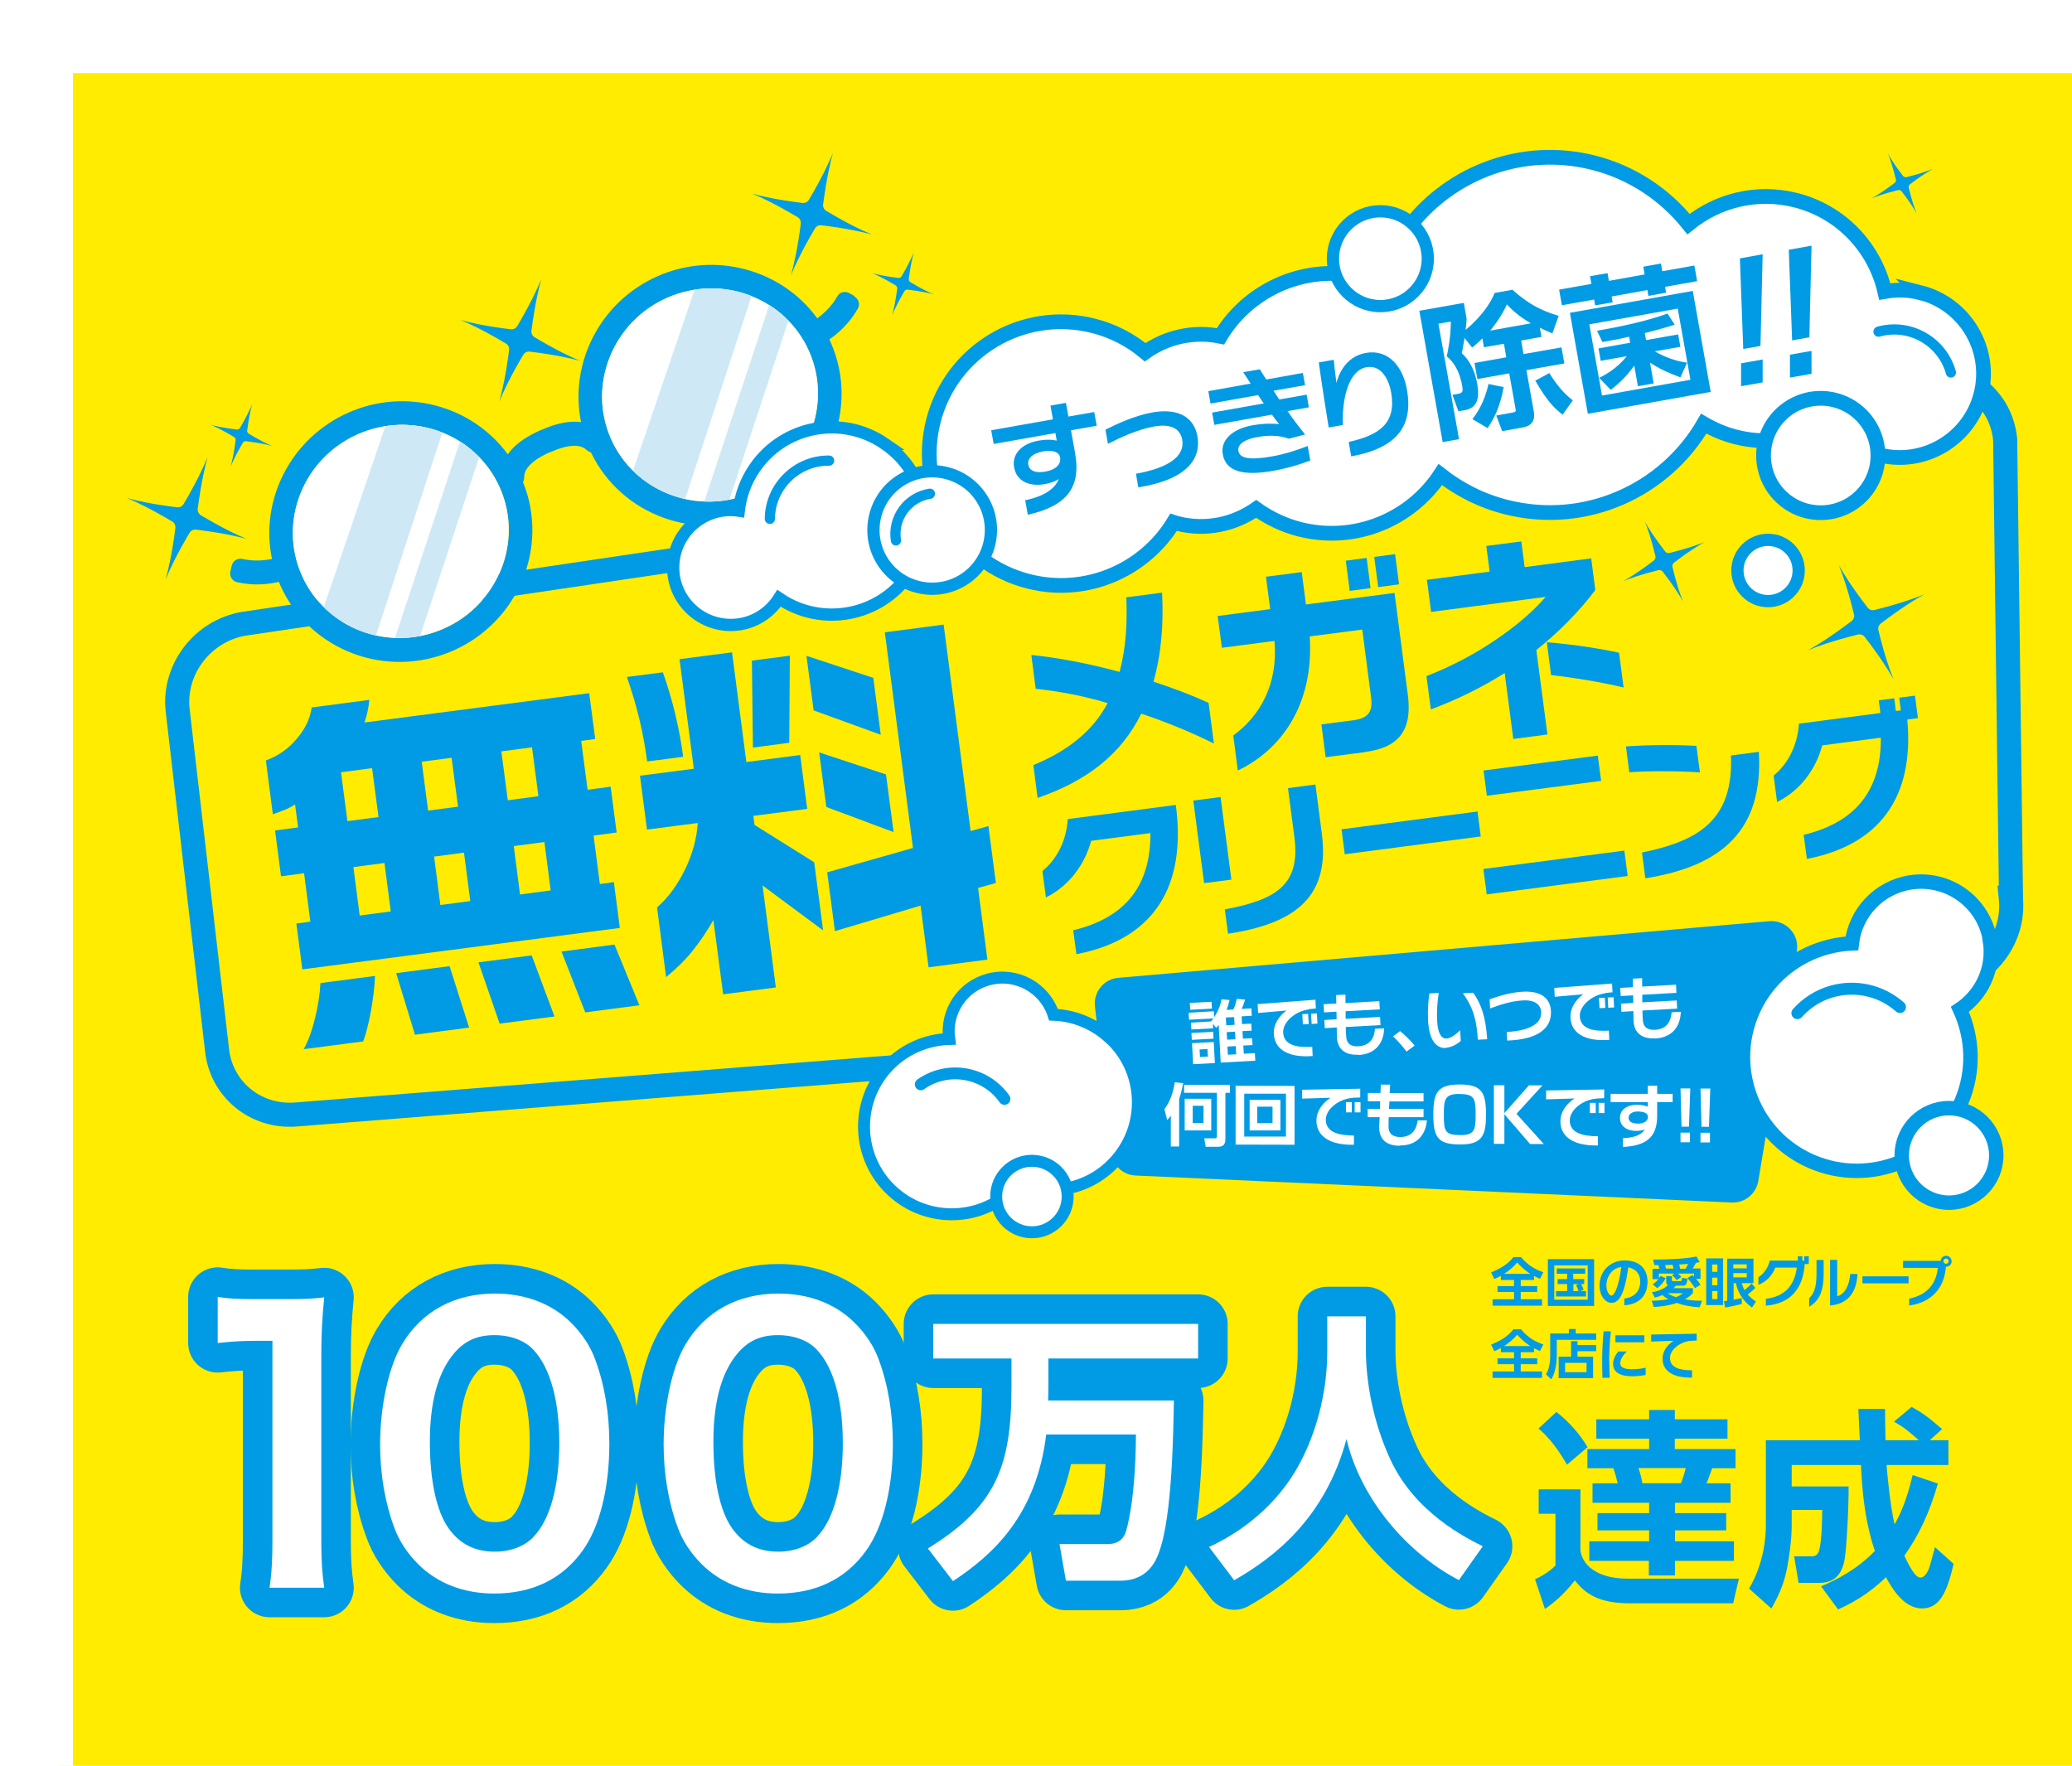 <?xml version="1.0" encoding="UTF-8"?>
<svg id="_レイヤー_2" data-name="レイヤー 2" xmlns="http://www.w3.org/2000/svg" xmlns:xlink="http://www.w3.org/1999/xlink" viewBox="0 0 142 121.03">
  <defs>
    <style>
      .cls-1, .cls-2, .cls-3, .cls-4, .cls-5, .cls-6, .cls-7, .cls-8, .cls-9, .cls-10 {
        fill: none;
      }

      .cls-2 {
        stroke-width: .7px;
      }

      .cls-2, .cls-3, .cls-4, .cls-5, .cls-11, .cls-12, .cls-6, .cls-7, .cls-13, .cls-14, .cls-8, .cls-9, .cls-10 {
        stroke: #009be4;
      }

      .cls-2, .cls-6, .cls-8, .cls-9 {
        stroke-linejoin: round;
      }

      .cls-2, .cls-6, .cls-9 {
        stroke-linecap: round;
      }

      .cls-15 {
        clip-path: url(#clippath);
      }

      .cls-3 {
        stroke-width: 1.65px;
      }

      .cls-3, .cls-4, .cls-5, .cls-11, .cls-16, .cls-12, .cls-7, .cls-13, .cls-14, .cls-10 {
        stroke-miterlimit: 10;
      }

      .cls-4, .cls-13 {
        stroke-width: .84px;
      }

      .cls-5, .cls-14, .cls-9 {
        stroke-width: .82px;
      }

      .cls-17, .cls-11, .cls-12, .cls-13, .cls-14 {
        fill: #fff;
      }

      .cls-18, .cls-16 {
        fill: #ffec00;
      }

      .cls-19 {
        fill: #009be4;
      }

      .cls-20 {
        fill: #cee8f6;
      }

      .cls-11, .cls-7 {
        stroke-width: 1.01px;
      }

      .cls-16 {
        stroke: #fff;
        stroke-width: 2px;
      }

      .cls-12, .cls-10 {
        stroke-width: .99px;
      }

      .cls-21 {
        clip-path: url(#clippath-1);
      }

      .cls-22 {
        filter: url(#drop-shadow-1);
      }

      .cls-6 {
        stroke-width: .81px;
      }

      .cls-8 {
        stroke-width: 4.05px;
      }
    </style>
    <filter id="drop-shadow-1" filterUnits="userSpaceOnUse">
      <feOffset dx="3" dy="3"/>
      <feGaussianBlur result="blur" stdDeviation="3"/>
      <feFlood flood-color="#000" flood-opacity=".3"/>
      <feComposite in2="blur" operator="in"/>
      <feComposite in="SourceGraphic"/>
    </filter>
    <clipPath id="clippath">
      <ellipse class="cls-1" cx="24.47" cy="33.42" rx="7.42" ry="7.28" transform="translate(-11.41 12.72) rotate(-23.8)"/>
    </clipPath>
    <clipPath id="clippath-1">
      <ellipse class="cls-1" cx="45.66" cy="24.07" rx="7.42" ry="7.28" transform="translate(-5.83 20.47) rotate(-23.8)"/>
    </clipPath>
  </defs>
  <g id="_レイアウト1" data-name="レイアウト1">
    <g class="cls-22">
      <rect class="cls-16" x="11.48" y="-9.48" width="119.03" height="140" transform="translate(10.48 131.52) rotate(-90)"/>
      <g>
        <g>
          <path class="cls-19" d="m99.85,84.45c-.2.11-.32.16-.44.21l-.22-.45c.92-.37,1.29-.75,1.53-1.05h.52c.48.58,1,.86,1.53,1.04l-.23.45c-.11-.05-.23-.1-.41-.19v.27h-.91v.42h1.13v.4h-1.13v.5h1.46v.44h-3.39v-.44h1.47v-.5h-1.13v-.4h1.13v-.42h-.9v-.29Zm2.03-.14c-.47-.3-.77-.63-.9-.78-.25.29-.51.53-.9.78h1.8Z"/>
          <path class="cls-19" d="m106.25,83.3v3.21h-3.17v-3.21h3.17Zm-.44.43h-2.29v2.35h2.29v-2.35Zm-.49,1.76h.37v.37h-2.05v-.37h.76v-.48h-.65v-.34h.65v-.37h-.71v-.36h1.95v.36h-.82v.37h.75v.34h-.21c.1.16.14.31.17.39l-.22.09Zm-.12-.48h-.37v.48h.35c-.05-.16-.11-.3-.17-.41l.19-.07Z"/>
          <path class="cls-19" d="m108.32,86.46v-.46c.55-.06,1.09-.38,1.09-1.17,0-.48-.27-.86-.82-.97-.12.91-.3,1.69-.59,2.11-.18.27-.4.33-.56.33-.37,0-.82-.43-.82-1.19,0-.95.69-1.72,1.73-1.72s1.56.62,1.56,1.45c0,1.13-.78,1.59-1.59,1.62Zm-1.23-1.35c0,.43.22.69.34.69.08,0,.16-.05.29-.32.18-.39.33-1.07.39-1.64-.65.09-1.02.67-1.02,1.27Z"/>
          <path class="cls-19" d="m110.17,86.15c.24,0,.66-.01,1.17-.1-.09-.05-.22-.12-.41-.29-.19.09-.35.13-.52.18l-.2-.37c.56-.1.84-.26,1.1-.48-.11-.06-.12-.18-.12-.24v-.38h.39v.26c0,.07.03.08.08.08h.5c.08,0,.08-.03.12-.23l.37.06c-.05.42-.14.48-.31.48h-.49s-.06.08-.16.17h1.33v.33c-.09.1-.24.27-.55.43.29.06.64.11,1.18.1l-.17.45c-.51-.02-1.1-.12-1.56-.3-.71.24-1.36.27-1.59.28l-.13-.43Zm.55-2.2c-.03-.09-.03-.1-.07-.24-.14,0-.21,0-.27,0l-.09-.38c.18,0,2.07,0,2.97-.21l.23.39c-.09.01-.12.02-.27.05-.11.22-.16.3-.21.38h.53v.71h-.3c.18.21.24.31.3.41l-.38.23c-.09-.17-.37-.53-.52-.69l.34-.21c.07.06.09.08.12.11v-.21h-1.1c.12.1.18.18.23.23l-.32.22c-.11-.15-.16-.2-.32-.34l.16-.11h-1.06v.32c.05-.07.07-.11.11-.16l.35.15c-.12.27-.34.52-.58.69l-.31-.27c.08-.05.24-.15.4-.35h-.41v-.71h.48Zm.97,0c-.03-.12-.03-.16-.06-.26-.28.01-.31.01-.52.02.03.08.05.17.07.24h.51Zm-.39,1.69c.09.06.25.17.56.27.26-.11.37-.19.47-.27h-1.03Zm1.22-1.69c.05-.08.06-.1.17-.32-.12.01-.17.01-.61.04.03.12.05.19.07.29h.38Z"/>
          <path class="cls-19" d="m115.09,83.25v3.2h-1.16v-3.2h1.16Zm-.39.42h-.36v.5h.36v-.5Zm0,.9h-.36v.52h.36v-.52Zm0,.92h-.36v.55h.36v-.55Zm2.6-.22c-.15.16-.37.34-.52.46.11.12.23.25.56.48l-.27.41c-.53-.38-.95-.92-1.1-1.67h-.16v1.13c.33-.06.42-.08.56-.11v.4c-.35.1-.71.17-1.14.25l-.08-.44c.09,0,.14-.01.22-.03v-2.88h1.8v1.68h-.8c.04.12.09.29.19.48.12-.1.35-.31.48-.46l.27.31Zm-.59-1.61h-.92v.27h.92v-.27Zm0,.6h-.92v.29h.92v-.29Z"/>
          <path class="cls-19" d="m120.68,83.66c-.12,1.77-1.08,2.71-2.66,2.83v-.47c1.25-.15,1.96-.87,2.12-2.14h-1.47c-.21.53-.63.99-1.16,1.18v-.52c.36-.23.65-.61.78-1.14h1.92v-.3h.31v.3h.13v-.3h.31v.54h-.27Z"/>
          <path class="cls-19" d="m120.99,86.56v-.58c.25-.26.5-.6.5-1.63v-.99h.49v.96c0,1.38-.43,1.9-.99,2.25Zm1.43-.07v-3.14h.49v2.5c.57-.18.83-.79.89-1.53h.5c-.07,1.3-.67,2.05-1.88,2.16Z"/>
          <path class="cls-19" d="m124.64,84.96v-.48h3.16v.48h-3.16Z"/>
          <path class="cls-19" d="m130.37,83.81h-.01c-.12,1.67-1.2,2.5-2.52,2.67v-.47c1.17-.23,1.86-.98,1.96-2.11h-2.38v-.48h2.58c.01-.2.18-.35.37-.35.21,0,.38.17.38.38s-.17.37-.38.37Zm0-.55c-.1,0-.18.08-.18.18s.08.18.18.18.18-.08.18-.18-.08-.18-.18-.18Z"/>
        </g>
        <g>
          <path class="cls-19" d="m99.85,89.4c-.2.11-.32.16-.44.21l-.22-.45c.92-.37,1.29-.75,1.53-1.05h.52c.48.58,1,.86,1.53,1.04l-.23.45c-.11-.05-.23-.1-.41-.19v.27h-.91v.42h1.13v.4h-1.13v.5h1.46v.44h-3.39v-.44h1.47v-.5h-1.13v-.4h1.13v-.42h-.9v-.29Zm2.03-.14c-.47-.3-.77-.63-.9-.78-.25.29-.51.53-.9.78h1.8Z"/>
          <path class="cls-19" d="m106.39,88.83h-2.7v1.1c0,.4-.08,1.22-.39,1.61l-.35-.35c.23-.34.29-.89.29-1.26v-1.53h1.28v-.31h.47v.31h1.4v.43Zm-1.72,1.17v-1.08h.44v.27h1.28v.42h-1.28v.38h1.07v1.47h-2.36v-1.47h.85Zm1.06.41h-1.47v.64h1.47v-.64Z"/>
          <path class="cls-19" d="m107.29,90.29c0,.36.01.73.03,1.14h-.5c-.01-.38-.02-.76-.02-1.13,0-.71.04-1.38.1-2.05h.5c-.07.68-.12,1.35-.12,2.04Zm1.58,1.04c-.84,0-1.32-.27-1.32-.85,0-.34.19-.66.36-.85h.58c-.24.24-.45.52-.45.81s.3.41.83.41c.33,0,.67-.05.91-.11v.5c-.26.05-.61.09-.91.09Zm-1.16-2.33v-.48h1.98v.48h-1.98Z"/>
          <path class="cls-19" d="m112.89,88.9c-.69.04-1.44.58-1.44,1.17,0,.68.68.85,1.51.85v.5c-1.31.03-2.02-.46-2.02-1.29,0-.53.34-.97.75-1.23l-1.53.05v-.48l3.12-.06v.47l-.4.02Z"/>
        </g>
      </g>
      <g>
        <path class="cls-18" d="m134.82,58.55l-.4-31.44c-.29-2.91-2.95-4.9-5.88-4.4L13.73,39.75c-2.82.47-4.84,3.08-4.56,5.88l2.7,23.3c.27,2.71,2.62,4.66,5.38,4.46l112.5-8.9c3.04-.22,5.37-2.95,5.06-5.94Z"/>
        <path class="cls-3" d="m134.82,58.55l-.4-31.44c-.29-2.91-2.95-4.9-5.88-4.4L13.73,39.75c-2.82.47-4.84,3.08-4.56,5.88l2.7,23.3c.27,2.71,2.62,4.66,5.38,4.46l112.5-8.9c3.04-.22,5.37-2.95,5.06-5.94Z"/>
      </g>
      <g>
        <g>
          <path class="cls-19" d="m70.77,62.41l-.22-1.65c3.55-.85,5.32-3.03,5.29-6.66l-4.06.53c-.44,1.65-1.55,3.12-3.1,3.88l-.24-1.81c.95-.78,1.63-1.99,1.74-3.56l7.4-.97.05.39c.62,5.64-1.93,8.9-6.86,9.84Z"/>
          <path class="cls-19" d="m79.52,57.53l-.74-5.66,1.87-.24.74,5.66-1.87.24Zm1.64,3.47l-.22-1.67c3.47-.65,5.2-1.65,4.77-4.94l-.44-3.37,1.88-.25.44,3.38c.56,4.29-1.78,6.14-6.43,6.85Z"/>
          <path class="cls-19" d="m89.16,55.55l-.22-1.71,9.32-1.22.22,1.71-9.32,1.22Z"/>
          <path class="cls-19" d="m98.9,51.54l-.23-1.73,7.83-1.02.23,1.73-7.83,1.02Zm-.01,6.76l-.23-1.74,9.66-1.26.23,1.74-9.66,1.26Z"/>
          <path class="cls-19" d="m108.66,49.92l-.23-1.76c1.47-.11,3.33-.12,4.83-.04l.24,1.82c-1.41-.1-3.43-.11-4.84-.01Zm1.1,7.28l-.23-1.77c3.93-.8,6.27-2.25,6.1-6.65l1.91-.25c.31,5.36-2.51,7.83-7.78,8.67Z"/>
          <path class="cls-19" d="m127.71,46.31c.51,5.47-2.04,8.63-6.88,9.56l-.22-1.65c3.54-.85,5.32-3.03,5.29-6.66l-4.02.53c-.43,1.65-1.54,3.12-3.09,3.88l-.24-1.81c.95-.78,1.62-1.98,1.74-3.56l5.58-.73-.11-.87,1.06-.14.11.87.34-.04-.11-.87,1.08-.14.2,1.54-.74.1Z"/>
        </g>
        <g>
          <path class="cls-19" d="m75.21,45.92c-1.35,2.74-3.67,4.59-7.1,5.77l-.29-2.25c2.37-.98,4.07-2.33,5.09-4.25-1.71-.51-3.23-.79-4.93-.98l-.3-2.32c1.94.21,3.75.55,6.05,1.16.44-1.66.53-3.31.46-5.11l2.45-.32c.11,2.09-.04,4.16-.59,6.1,1.46.48,2.74.97,3.78,1.46l.36,2.78c-1.51-.75-3.12-1.42-4.98-2.05Z"/>
          <path class="cls-19" d="m90.55,48.55l-2.7.35-.29-2.25,2.17-.28c1.05-.14,1.37-.59,1.23-1.61l-.6-4.61-3.6.47c.3,4.72-2,7.8-4.93,9.19l-.31-2.4c1.8-1.31,3.09-3.48,2.82-6.48l-3.6.47-.29-2.18,3.6-.47-.29-2.22,2.45-.32.29,2.22,6.07-.79.91,6.96c.32,2.42-.58,3.64-2.93,3.94Zm-1.05-11.05l-.27-2.07,1.43-.19.27,2.07-1.43.19Zm1.95-.26l-.27-2.07,1.43-.19.27,2.07-1.43.19Z"/>
          <path class="cls-19" d="m102.29,41.56l.76,5.78-2.34.31-.59-4.52c-1.55.98-3.36,1.87-5.06,2.49l-.3-2.28c1.79-.7,3.47-1.59,4.95-2.63,1.23-.85,2.34-1.78,3.22-2.8l-7.85,1.03-.29-2.2,4.3-.56-.23-1.76,2.4-.31.23,1.76,4.56-.6.28,2.17c-1.12,1.49-2.5,2.88-4.06,4.13Zm1.01,1.71l-.29-2.25c1.73.14,3.56.41,4.95.72l.31,2.38c-1.55-.37-3.37-.67-4.97-.85Z"/>
        </g>
      </g>
      <g>
        <path class="cls-19" d="m22.31,44.97c-.04.5-.15,1.01-.33,1.55l15.4-2.01.41,3.14-.96.13.44,3.35,1.58-.21.41,3.14-1.58.21.43,3.32.96-.13.41,3.14-21.76,2.84-.41-3.14.96-.13-.43-3.32-1.58.21-.41-3.14,1.58-.21-.21-1.58c-.24.16-.47.28-.69.37-.22.09-.49.19-.83.31l-.48-3.69c.86-.31,1.58-.82,2.17-1.55.55-.65.87-1.35.97-2.08l3.95-.52Zm.39,18.92c-.03.73-.12,1.53-.28,2.41-.16.88-.34,1.58-.53,2.08l-4.08.53c.3-.52.56-1.22.78-2.12.22-.9.34-1.7.37-2.41l3.74-.49Zm-.2-14.24l-2.13.28.44,3.35,2.13-.28-.44-3.35Zm-.85,10.1l2.13-.28-.43-3.32-2.13.28.43,3.32Zm6.16,3.47l1.34,4.21-3.71.49-1.29-4.22,3.66-.48Zm.14-14.28l-2.05.27.44,3.35,2.05-.27-.44-3.35Zm-.77,10.09l2.05-.27-.43-3.32-2.05.27.43,3.32Zm6.26,3.46l1.56,4.18-3.76.49-1.45-4.2,3.66-.48Zm.02-14.27l-2.1.28.44,3.35,2.1-.28-.44-3.35Zm-.82,10.09l2.1-.28-.43-3.32-2.1.28.43,3.32Zm6.47,3.43l1.71,4.16-3.71.49-1.63-4.17,3.64-.48Z"/>
        <path class="cls-19" d="m42.43,43.08c.68,1.94,1.14,3.87,1.39,5.79l-2.47.32c-.13-1-.31-1.98-.54-2.93-.23-.95-.51-1.9-.85-2.86l2.47-.32Zm4.74-1.36l.98,7.51,3.69-.48.48,3.69-3.69.48.08.62,4.09,2.56.61,4.67-4.15-3.08.91,6.99-3.61.47-.67-5.09c-.46.8-.94,1.51-1.44,2.13-.5.62-1.1,1.21-1.8,1.78l-.62-4.78c.74-.64,1.38-1.5,1.9-2.56.52-1.06.82-2.14.89-3.22l-3.48.45-.48-3.69,3.69-.48-.98-7.51,3.61-.47Zm3.96.22l-.04,5.97-2.49.33-.07-5.96,2.6-.34Zm5.72,1.52l.51,3.9-4.6-1.67-.49-3.74,4.58,1.51Zm.87,6.62l.52,3.95-4.61-1.72-.49-3.74,4.58,1.51Zm1.85,5.04l-1.93-14.78,4.03-.53,1.85,14.15,1.22-.34.51,3.9-1.22.34.64,4.91-4.03.53-.55-4.23-5.87,1.75-.53-4.03,5.88-1.67Z"/>
      </g>
      <g>
        <path class="cls-19" d="m115.69,79.42l-40.87-1.85c-.87-.04-1.58-.71-1.68-1.57l-1.1-10.03c-.11-.98.62-1.87,1.6-1.95l44.61-3.88c1.15-.1,2.09.91,1.89,2.05l-2.64,15.76c-.15.88-.93,1.51-1.82,1.47Z"/>
        <g>
          <path class="cls-17" d="m81.26,65.56c-.06.26-.1.41-.2.66l.46-.03c.13-.24.2-.54.24-.73l.57.05c-.03.1-.13.44-.24.64l.67-.04.03.51-.7.04.03.53.63-.03.03.48-.63.03.03.52.63-.03.03.47-.63.03.03.56.76-.04.03.52-2.37.13-.14-2.59c-.07.1-.1.13-.17.21l-.23-.28.02.31-1.49.08-.03-.47,1.37-.08h0c.07-.09.1-.12.17-.21l-1.67.09-.03-.48,1.73-.1.02.41c.08-.12.39-.59.51-1.23l.56.05Zm-1.23.1l.03.47-1.49.08-.03-.47,1.49-.08Zm.11,2.06l.03.47-1.49.08-.03-.47,1.49-.08Zm.04.7l.08,1.44-1.49.08-.08-1.44,1.49-.08Zm-.43.48l-.54.03.03.52.54-.03-.03-.52Zm1.83-2.19l-.57.03.03.53.57-.03-.03-.53Zm.06,1l-.57.03.03.52.57-.03-.03-.52Zm.05.99l-.57.03.03.56.57-.03-.03-.56Z"/>
          <path class="cls-17" d="m86.69,66.19c-.88.1-1.79.84-1.75,1.59.05.86.93,1.03,1.99.97l.03.63c-1.66.13-2.6-.45-2.66-1.5-.04-.68.37-1.26.87-1.62l-1.95.17-.03-.61,3.96-.3.03.6-.51.05Zm-.4,1.02l-.04-.7.4-.02.04.7-.4.02Zm.6-.03l-.04-.7.4-.02.04.7-.4.02Z"/>
          <path class="cls-17" d="m90.1,69.29c-.8.04-1.46-.28-1.48-1.26,0-.1,0-.33-.01-.61l-.82.05-.03-.56.84-.05c0-.17,0-.35-.01-.52l-.85.05-.03-.56.87-.05c0-.34-.01-.58-.01-.58l.64-.03s0,.24,0,.58l2.32-.13.03.56-2.34.13c0,.17,0,.35,0,.52l2.36-.13.03.56-2.38.13c0,.3.02.54.03.65.03.57.42.7.85.67.82-.05,1.08-.62,1.12-1.2l.63-.03c-.02.86-.47,1.76-1.76,1.83Z"/>
          <path class="cls-17" d="m93.39,69.07c-.1-.13-.42-.56-.92-1.04l.48-.36c.33.26.76.7,1,.99l-.55.41Z"/>
          <path class="cls-17" d="m96.1,68.83c-.63.03-1.15-.45-1.23-1.88-.04-.71.02-1.4.09-1.86l.64-.04c-.1.65-.14,1.29-.11,1.92.04.78.26,1.23.64,1.21.34-.02.7-.34.94-.57l.04.74c-.17.14-.58.44-1.02.46Zm2.18-.56c-.07-1.22-.27-2.17-1.03-3.19l.71-.04c.53.73.87,1.66.96,3.19l-.64.03Z"/>
          <path class="cls-17" d="m100.29,68.32l-.03-.59c1.47-.08,2.4-.52,2.36-1.36-.03-.51-.42-.85-1.26-.8-.8.04-1.64.32-2.24.55l-.03-.63c.54-.19,1.38-.47,2.27-.52,1.34-.07,1.89.52,1.93,1.33.06,1.16-.86,1.95-3,2.02Z"/>
          <path class="cls-17" d="m107.02,65.08c-.88.1-1.79.84-1.75,1.59.05.86.93,1.03,1.99.97l.03.63c-1.66.13-2.6-.45-2.66-1.5-.04-.68.37-1.26.87-1.62l-1.95.17-.03-.61,3.96-.3.03.6-.51.05Zm-.4,1.02l-.04-.7.4-.02.04.7-.4.02Zm.6-.03l-.04-.7.4-.02.04.7-.4.02Z"/>
          <path class="cls-17" d="m110.43,68.17c-.8.04-1.46-.28-1.48-1.26,0-.1,0-.33-.01-.61l-.82.05-.03-.56.84-.05c0-.17,0-.35-.01-.52l-.85.05-.03-.56.87-.05c0-.34-.01-.58-.01-.58l.64-.04s0,.24,0,.58l2.32-.13.03.56-2.34.13c0,.17,0,.35,0,.52l2.36-.13.03.56-2.38.13c0,.3.02.54.03.65.03.57.42.7.85.67.82-.05,1.08-.62,1.12-1.2l.63-.03c-.02.86-.47,1.76-1.76,1.83Z"/>
        </g>
        <g>
          <path class="cls-17" d="m77.23,73.48c-.12.17-.18.23-.24.29l-.19-.75c.41-.53.61-1.19.71-1.84l.58.06c-.04.19-.11.58-.28,1.09v3.25s-.57,0-.57,0v-2.1Zm4.06-2.13v.55s-.31,0-.31,0v3.21c-.01.41-.24.49-.52.49h-.83s-.1-.58-.1-.58h.72c.11,0,.15-.03.15-.16v-2.96s-2.25,0-2.25,0v-.55s3.14.01,3.14.01Zm-1.28.96v2.17s-1.82,0-1.82,0v-2.17s1.82,0,1.82,0Zm-1.27.48v1.18s.74,0,.74,0v-1.18s-.74,0-.74,0Z"/>
          <path class="cls-17" d="m85.72,71.43v4.03s-4.04-.01-4.04-.01v-4.03s4.04.01,4.04.01Zm-3.45.53v2.94s2.86,0,2.86,0v-2.94s-2.86,0-2.86,0Zm2.48.42v2.1s-2.11,0-2.11,0v-2.1s2.11,0,2.11,0Zm-1.59.47v1.13s1.05,0,1.05,0v-1.13s-1.05,0-1.05,0Z"/>
          <path class="cls-17" d="m89.7,72.25c-.88.05-1.83.73-1.84,1.49,0,.86.87,1.08,1.93,1.09v.63c-1.67.04-2.57-.6-2.57-1.65,0-.68.44-1.23.97-1.57l-1.95.06v-.61s3.98-.07,3.98-.07v.6s-.51.02-.51.02Zm-.46.99v-.7s.4,0,.4,0v.7s-.4,0-.4,0Zm.6,0v-.7s.4,0,.4,0v.7s-.4,0-.4,0Z"/>
          <path class="cls-17" d="m92.92,75.53c-.8,0-1.44-.36-1.4-1.35,0-.1.02-.33.03-.61h-.82s0-.57,0-.57h.84c0-.17.01-.35.02-.52h-.85s0-.57,0-.57h.87c.01-.34.02-.57.02-.57h.64s-.01.24-.03.58h2.32s0,.57,0,.57h-2.34c0,.16-.02.34-.03.51h2.37s0,.57,0,.57h-2.39c-.01.29-.01.53-.01.64,0,.57.38.72.81.72.82,0,1.11-.56,1.19-1.14h.63c-.07.86-.57,1.73-1.86,1.72Z"/>
          <path class="cls-17" d="m98.84,73.4c0,1.4-.25,2.05-1.76,2.04-1.47,0-1.86-.41-1.85-2.06,0-1.5.29-2.05,1.81-2.05,1.49,0,1.8.52,1.8,2.06Zm-1.85-1.42c-.98,0-1.04.38-1.04,1.41,0,1.14.07,1.4,1.13,1.41,1.01,0,1.04-.39,1.05-1.4,0-1.16-.1-1.41-1.14-1.42Z"/>
          <path class="cls-17" d="m101.79,71.39h.92s-1.78,1.95-1.78,1.95l1.87,2.07h-.94s-1.76-2.04-1.76-2.04v2.03s-.72,0-.72,0v-4.02s.72,0,.72,0v1.91s1.69-1.91,1.69-1.91Z"/>
          <path class="cls-17" d="m106.42,72.3c-.88.05-1.83.73-1.84,1.49,0,.86.87,1.08,1.93,1.09v.63c-1.67.04-2.57-.6-2.57-1.65,0-.68.44-1.23.97-1.57l-1.95.06v-.61s3.98-.07,3.98-.07v.6s-.51.02-.51.02Zm-.46.99v-.7s.4,0,.4,0v.7s-.4,0-.4,0Zm.6,0v-.7s.4,0,.4,0v.7s-.4,0-.4,0Z"/>
          <path class="cls-17" d="m110.57,72.54v.95c0,1.52-.84,2.05-2.34,2.12v-.6c.78-.03,1.26-.23,1.5-.6-.15.06-.35.1-.59.1-.65,0-1.12-.32-1.12-.9,0-.53.45-.89,1.18-.89.3,0,.52.05.73.13v-.31s-2.55,0-2.55,0v-.57s2.55,0,2.55,0v-.56s.64,0,.64,0v.56s1.06,0,1.06,0v.57s-1.07,0-1.07,0Zm-1.32.64c-.38,0-.64.17-.64.42,0,.26.21.41.65.41.44,0,.68-.2.68-.46,0-.24-.25-.36-.69-.37Z"/>
          <path class="cls-17" d="m112.84,71.61l-.09,2.61h-.51s-.07-2.62-.07-2.62h.67Zm-.02,3.02v.66s-.65,0-.65,0v-.66s.65,0,.65,0Z"/>
          <path class="cls-17" d="m114.21,71.62l-.09,2.61h-.51s-.07-2.62-.07-2.62h.67Zm-.02,3.02v.66s-.65,0-.65,0v-.66s.65,0,.65,0Z"/>
        </g>
      </g>
      <g>
        <path class="cls-19" d="m115.77,106.89h-7.07c-2.14,0-3.06-.66-3.77-1.57-.87,1.11-1.59,1.63-2.05,1.96l-.68-2.04c.25-.1.97-.48,1.4-.94v-3.55h-1.15v-1.67h2.86v4.08c0,.66.64,2.04,3.25,2.04h7.61l-.39,1.69Zm-12.11-13.12c.82.64,1.62,1.52,2.14,2.42l-1.41,1.2c-.85-1.49-1.56-2.14-1.95-2.48l1.23-1.14Zm6.34-.13h1.78v.64h3.61v1.33h-3.61v.71h4.16v1.31h-1.6c-.16.43-.19.56-.39,1.04h1.65v1.33h-3.81v.71h3.51v1.18h-3.51v.75h4.04v1.34h-4.04v1h-1.79v-1h-4.08v-1.34h4.1v-.75h-3.54v-1.18h3.54v-.71h-3.88v-1.33h1.73c-.07-.3-.22-.81-.3-1.04h-1.78v-1.31h4.23v-.71h-3.62v-1.33h3.62v-.64Zm-.71,3.98c.12.35.23.78.27,1.04h2.64c.17-.4.3-.92.33-1.04h-3.25Z"/>
        <path class="cls-19" d="m121.82,105.72c1.13-.48,2.47-1.18,3.67-2.42-.78-2.31-.88-4.53-.95-5.89h-4.75v1.47h3.9c.01,1.24-.09,3.36-.22,4.6-.09.89-.36,2.01-1.78,2.01h-1.43l-.3-1.82h1.21c.19,0,.39-.07.48-.35.22-.66.23-2.41.23-2.83h-2.09v1.07c0,.94-.16,2.08-.32,2.93-.22,1.15-.64,1.99-1.07,2.76l-1.53-1.37c.78-1.33,1.15-2.86,1.15-4.4v-5.77h6.44c-.01-.3-.09-1.79-.1-2.14h1.83c0,.49,0,.81.03,2.14h2.28c-.74-.65-1.01-.88-1.7-1.27l1.21-1.01c.69.38,1.1.66,2.09,1.52l-.85.76h1.28v1.7h-4.24c.12,1.37.26,2.73.55,4.07.38-.68.81-1.57,1.24-3.38l1.73.58c-.59,2.05-1.33,3.58-2.3,4.95.26.53.71,1.5,1.1,1.5.26,0,.45-.32.55-.53.09-.19.36-1.23.45-1.56l1.28,1.15c-.43,1.76-.87,3.05-2.17,3.05s-2.12-1.5-2.47-2.14c-1.26,1.23-2.45,1.83-3.28,2.21l-1.17-1.59Z"/>
      </g>
      <g>
        <g>
          <path class="cls-8" d="m15.47,105.82c.15-.97.2-1.94.2-3.23v-13.69h-1.19c-.92,0-1.64.05-2.56.15v-3.16c.77.12,1.32.15,2.48.15h2.29c1.27,0,1.64-.02,2.53-.12-.15,1.47-.2,2.61-.2,4.1v12.57c0,1.32.05,2.21.2,3.23h-3.75Z"/>
          <path class="cls-8" d="m25.66,104.21c-.75-.75-1.32-1.62-1.64-2.51-.65-1.76-.97-3.7-.97-5.71,0-2.63.6-5.37,1.52-6.88,1.34-2.24,3.58-3.45,6.34-3.45,2.11,0,3.93.7,5.24,2.01.75.75,1.32,1.62,1.64,2.51.65,1.74.97,3.73.97,5.76,0,3.06-.67,5.74-1.84,7.35-1.39,1.94-3.45,2.93-6.04,2.93-2.11,0-3.9-.7-5.22-2.01Zm7.93-1.91c1.12-1.17,1.74-3.48,1.74-6.39s-.62-5.14-1.74-6.36c-.6-.67-1.59-1.04-2.71-1.04-1.19,0-2.06.4-2.78,1.27-1.09,1.29-1.64,3.33-1.64,6.04s.47,4.77,1.27,5.91c.77,1.09,1.81,1.62,3.18,1.62,1.09,0,2.06-.37,2.68-1.04Z"/>
          <path class="cls-8" d="m45.09,104.21c-.75-.75-1.32-1.62-1.64-2.51-.65-1.76-.97-3.7-.97-5.71,0-2.63.6-5.37,1.52-6.88,1.34-2.24,3.58-3.45,6.34-3.45,2.11,0,3.93.7,5.24,2.01.75.75,1.32,1.62,1.64,2.51.65,1.74.97,3.73.97,5.76,0,3.06-.67,5.74-1.84,7.35-1.39,1.94-3.45,2.93-6.04,2.93-2.11,0-3.9-.7-5.22-2.01Zm7.93-1.91c1.12-1.17,1.74-3.48,1.74-6.39s-.62-5.14-1.74-6.36c-.6-.67-1.59-1.04-2.71-1.04-1.19,0-2.06.4-2.78,1.27-1.09,1.29-1.64,3.33-1.64,6.04s.47,4.77,1.27,5.91c.77,1.09,1.81,1.62,3.18,1.62,1.09,0,2.06-.37,2.68-1.04Z"/>
          <path class="cls-8" d="m68.7,95.32c-.68,5.56-3.65,8.24-6.39,10.05l-1.72-2.24c4.59-2.84,5.73-5.52,5.73-11.09v-1.93h-5.36v-2.37h18.15v2.37h-10.26v1.93c0,.41-.02.68-.02.95h8.62c-.04,2.03-.1,7.95-1.02,10.4-.17.48-.71,1.95-2.64,1.95h-3.74l-.44-2.51h3.28c.5,0,1.04-.15,1.27-.85.04-.14.66-2.03.69-6.66h-6.15Z"/>
          <path class="cls-8" d="m87.97,87.22h2.64v2.33c0,2.14.48,4.88,1.66,7.45,1.68,3.67,5.19,5.4,6.35,5.98l-1.64,2.32c-3.88-2.03-6.83-5.9-7.7-9.67-1.47,5.46-5,8.14-7.7,9.68l-1.72-2.28c2.78-1.29,5.11-3.41,6.44-6.17,1.08-2.2,1.66-4.78,1.66-7.23v-2.41Z"/>
        </g>
        <g>
          <path class="cls-17" d="m15.47,105.82c.15-.97.2-1.94.2-3.23v-13.69h-1.19c-.92,0-1.64.05-2.56.15v-3.16c.77.12,1.32.15,2.48.15h2.29c1.27,0,1.64-.02,2.53-.12-.15,1.47-.2,2.61-.2,4.1v12.57c0,1.32.05,2.21.2,3.23h-3.75Z"/>
          <path class="cls-17" d="m25.66,104.21c-.75-.75-1.32-1.62-1.64-2.51-.65-1.76-.97-3.7-.97-5.71,0-2.63.6-5.37,1.52-6.88,1.34-2.24,3.58-3.45,6.34-3.45,2.11,0,3.93.7,5.24,2.01.75.75,1.32,1.62,1.64,2.51.65,1.74.97,3.73.97,5.76,0,3.06-.67,5.74-1.84,7.35-1.39,1.94-3.45,2.93-6.04,2.93-2.11,0-3.9-.7-5.22-2.01Zm7.93-1.91c1.12-1.17,1.74-3.48,1.74-6.39s-.62-5.14-1.74-6.36c-.6-.67-1.59-1.04-2.71-1.04-1.19,0-2.06.4-2.78,1.27-1.09,1.29-1.64,3.33-1.64,6.04s.47,4.77,1.27,5.91c.77,1.09,1.81,1.62,3.18,1.62,1.09,0,2.06-.37,2.68-1.04Z"/>
          <path class="cls-17" d="m45.09,104.21c-.75-.75-1.32-1.62-1.64-2.51-.65-1.76-.97-3.7-.97-5.71,0-2.63.6-5.37,1.52-6.88,1.34-2.24,3.58-3.45,6.34-3.45,2.11,0,3.93.7,5.24,2.01.75.75,1.32,1.62,1.64,2.51.65,1.74.97,3.73.97,5.76,0,3.06-.67,5.74-1.84,7.35-1.39,1.94-3.45,2.93-6.04,2.93-2.11,0-3.9-.7-5.22-2.01Zm7.93-1.91c1.12-1.17,1.74-3.48,1.74-6.39s-.62-5.14-1.74-6.36c-.6-.67-1.59-1.04-2.71-1.04-1.19,0-2.06.4-2.78,1.27-1.09,1.29-1.64,3.33-1.64,6.04s.47,4.77,1.27,5.91c.77,1.09,1.81,1.62,3.18,1.62,1.09,0,2.06-.37,2.68-1.04Z"/>
          <path class="cls-17" d="m68.7,95.32c-.68,5.56-3.65,8.24-6.39,10.05l-1.72-2.24c4.59-2.84,5.73-5.52,5.73-11.09v-1.93h-5.36v-2.37h18.15v2.37h-10.26v1.93c0,.41-.02.68-.02.95h8.62c-.04,2.03-.1,7.95-1.02,10.4-.17.48-.71,1.95-2.64,1.95h-3.74l-.44-2.51h3.28c.5,0,1.04-.15,1.27-.85.04-.14.66-2.03.69-6.66h-6.15Z"/>
          <path class="cls-17" d="m87.97,87.22h2.64v2.33c0,2.14.48,4.88,1.66,7.45,1.68,3.67,5.19,5.4,6.35,5.98l-1.64,2.32c-3.88-2.03-6.83-5.9-7.7-9.67-1.47,5.46-5,8.14-7.7,9.68l-1.72-2.28c2.78-1.29,5.11-3.41,6.44-6.17,1.08-2.2,1.66-4.78,1.66-7.23v-2.41Z"/>
        </g>
      </g>
      <g>
        <g>
          <path class="cls-19" d="m55.56,17.29l-.36-.2c-.14-.08-.31-.1-.46-.06-.16.04-.29.15-.36.29-.4.71-.96,1.2-1.37,1.5-2.44-3.37-7.03-4.62-10.94-2.89-3.93,1.73-6.07,5.95-5.25,10-.67-.09-1.56.02-2.7.53,0,0-.02,0-.02,0-.01,0-.03.01-.03.01l-.04.02s-.02,0-.02.01c-1.15.51-1.82,1.08-2.21,1.64-2.43-3.33-6.99-4.6-10.92-2.86s-6.09,5.96-5.24,10.03c-.5.1-1.24.18-2.03,0-.16-.04-.32,0-.46.08-.14.09-.23.22-.27.38l-.09.4c-.08.33.13.65.45.73,1.15.27,2.2.14,2.87-.02.03.07.06.14.09.21,1.98,4.49,7.3,6.51,11.86,4.5,4.47-1.97,6.58-7.1,4.79-11.53.05-.13.08-.27.08-.42,0-.26.18-.95,1.74-1.64h.02s.02-.02.02-.02,0,0,.02,0h.02c1.56-.7,2.19-.37,2.39-.19.11.1.23.17.36.22,2.07,4.31,7.27,6.21,11.75,4.24,4.56-2.01,6.66-7.3,4.68-11.79-.03-.07-.06-.14-.09-.2.57-.39,1.37-1.08,1.95-2.11.16-.29.06-.66-.23-.82Zm-12.84.12c3.74-1.65,8.11,0,9.73,3.67,1.62,3.67-.11,8.01-3.85,9.66-3.74,1.65-8.11,0-9.73-3.67-1.62-3.67.11-8.01,3.85-9.66Zm-21.19,9.35c3.74-1.65,8.11,0,9.73,3.67,1.62,3.67-.11,8.01-3.85,9.66-3.74,1.65-8.11,0-9.73-3.67-1.62-3.67.11-8.01,3.85-9.66Z"/>
          <path class="cls-17" d="m42.72,17.41c3.74-1.65,8.11,0,9.73,3.67,1.62,3.67-.11,8.01-3.85,9.66-3.74,1.65-8.11,0-9.73-3.67-1.62-3.67.11-8.01,3.85-9.66Z"/>
          <ellipse class="cls-17" cx="24.47" cy="33.42" rx="7.42" ry="7.28" transform="translate(-11.41 12.72) rotate(-23.8)"/>
        </g>
        <g class="cls-15">
          <polygon class="cls-20" points="23.95 24.62 18.88 39.52 22.49 41.39 27.65 25.61 23.95 24.62"/>
          <polygon class="cls-20" points="28.86 26.25 23.86 41.35 25.55 41.32 30.21 27.2 28.86 26.25"/>
        </g>
        <g class="cls-21">
          <polygon class="cls-20" points="45.14 15.28 40.07 30.17 43.68 32.04 48.84 16.26 45.14 15.28"/>
          <polygon class="cls-20" points="50.05 16.9 45.06 32 46.75 31.97 51.4 17.85 50.05 16.9"/>
        </g>
        <path class="cls-19" d="m53.41,11.02c.23-1.76.5-2.92.67-3.53-.24.59-.74,1.68-1.64,3.2-.09.15-.26.24-.44.22-1.73-.21-2.86-.47-3.46-.64.58.23,1.64.73,3.13,1.62.15.09.23.27.21.44-.22,1.76-.5,2.92-.67,3.53.24-.59.74-1.68,1.64-3.2.09-.15.26-.24.44-.22,1.73.21,2.86.47,3.46.63-.58-.23-1.64-.73-3.13-1.62-.15-.09-.23-.27-.21-.44Z"/>
        <path class="cls-19" d="m10.55,31.88c.23-1.76.5-2.92.67-3.53-.24.59-.74,1.68-1.64,3.2-.09.15-.26.24-.44.22-1.73-.21-2.86-.47-3.46-.64.58.23,1.64.73,3.13,1.62.15.09.23.27.21.44-.22,1.76-.5,2.92-.67,3.53.24-.59.74-1.68,1.64-3.2.09-.15.26-.24.44-.22,1.73.21,2.86.47,3.46.63-.58-.23-1.64-.73-3.13-1.62-.15-.09-.23-.27-.21-.44Z"/>
        <path class="cls-19" d="m33.42,19.68c.23-1.76.5-2.92.67-3.53-.24.59-.74,1.68-1.64,3.2-.09.15-.26.24-.44.22-1.73-.21-2.86-.47-3.46-.64.58.23,1.64.73,3.13,1.62.15.09.23.27.21.44-.22,1.76-.5,2.92-.67,3.53.24-.59.74-1.68,1.64-3.2.09-.15.26-.24.44-.22,1.73.21,2.86.47,3.46.63-.58-.23-1.64-.73-3.13-1.62-.15-.09-.23-.27-.21-.44Z"/>
        <path class="cls-19" d="m59.28,16.11c.12-.91.26-1.51.35-1.82-.12.3-.38.86-.84,1.65-.05.08-.14.12-.23.11-.89-.11-1.48-.24-1.79-.33.3.12.84.38,1.61.84.08.05.12.14.11.23-.12.91-.26,1.5-.35,1.82.12-.3.38-.86.84-1.65.05-.08.14-.12.23-.11.89.11,1.48.24,1.79.33-.3-.12-.84-.38-1.61-.84-.08-.05-.12-.14-.11-.23Z"/>
        <path class="cls-19" d="m13.94,26.5c.12-.91.26-1.51.35-1.82-.12.3-.38.86-.84,1.65-.05.08-.14.12-.23.11-.89-.11-1.48-.24-1.79-.33.3.12.84.38,1.61.84.08.05.12.14.11.23-.12.91-.26,1.5-.35,1.82.12-.3.38-.86.84-1.65.05-.08.14-.12.23-.11.89.11,1.48.24,1.79.33-.3-.12-.84-.38-1.61-.84-.08-.05-.12-.14-.11-.23Z"/>
      </g>
      <g>
        <g>
          <path class="cls-17" d="m133.39,61.48c-.4-2.61-2.85-4.4-5.46-4-2.18.34-3.78,2.09-4.02,4.18-2.9.13-5.61,1.87-6.83,4.72-1.69,3.96.14,8.54,4.1,10.24,3.96,1.69,8.54-.14,10.24-4.1.9-2.11.79-4.4-.1-6.34,1.49-1,2.36-2.8,2.06-4.7Z"/>
          <path class="cls-10" d="m133.39,61.48c-.4-2.61-2.85-4.4-5.46-4-2.18.34-3.78,2.09-4.02,4.18-2.9.13-5.61,1.87-6.83,4.72-1.69,3.96.14,8.54,4.1,10.24,3.96,1.69,8.54-.14,10.24-4.1.9-2.11.79-4.4-.1-6.34,1.49-1,2.36-2.8,2.06-4.7Z"/>
        </g>
        <circle class="cls-12" cx="130.57" cy="76.19" r="3.24"/>
        <path class="cls-9" d="m127.21,66.02c-2.06-1.82-5.2-1.64-7.03.42"/>
      </g>
      <g>
        <g>
          <path class="cls-17" d="m72.96,68.06c-1.08-.96-2.42-1.46-3.76-1.51-.6-1.85-2.55-2.93-4.45-2.42-1.82.48-2.96,2.25-2.7,4.08-1.54.05-3.07.68-4.21,1.89-2.27,2.42-2.15,6.23.27,8.5,2.42,2.27,6.23,2.15,8.5-.27.06-.06.11-.13.16-.19,2.28.9,4.98.35,6.7-1.6,2.2-2.48,1.98-6.28-.51-8.49Z"/>
          <path class="cls-5" d="m72.96,68.06c-1.08-.96-2.42-1.46-3.76-1.51-.6-1.85-2.55-2.93-4.45-2.42-1.82.48-2.96,2.25-2.7,4.08-1.54.05-3.07.68-4.21,1.89-2.27,2.42-2.15,6.23.27,8.5,2.42,2.27,6.23,2.15,8.5-.27.06-.06.11-.13.16-.19,2.28.9,4.98.35,6.7-1.6,2.2-2.48,1.98-6.28-.51-8.49Z"/>
        </g>
        <circle class="cls-14" cx="67.72" cy="79.01" r="2.45"/>
        <path class="cls-6" d="m65.84,72.32c-1.31-1.86-3.88-2.31-5.74-1"/>
      </g>
      <circle class="cls-13" cx="118.17" cy="36.1" r="2.1"/>
      <g>
        <g>
          <path class="cls-17" d="m128.61,17.06c-.82-.21-1.65-.22-2.44-.08-.68-2.97-2.95-5.46-6.11-6.26-2.67-.67-5.35.02-7.34,1.64-1.6-2-3.84-3.53-6.52-4.21-4.81-1.21-9.68.63-12.56,4.3-.29-.19-.62-.35-.98-.44-1.74-.44-3.5.62-3.94,2.35-.12.47-.12.94-.03,1.39-3.28-.16-6.38,1.52-8.05,4.3-1.86-.38-3.71.06-5.16,1.09-1.01-.84-2.2-1.47-3.55-1.81-4.84-1.22-9.75,1.71-10.97,6.55-1.22,4.84,1.71,9.75,6.55,10.97,3.93.99,7.91-.76,9.92-4.05.09.03.18.06.27.08,1.93.49,3.88.06,5.39-1,.88.63,1.89,1.12,3,1.4,3.78.95,7.6-.67,9.62-3.75,1.3,1.02,2.82,1.8,4.53,2.23,5.4,1.36,10.86-1.12,13.52-5.72.67.39,1.41.71,2.2.91,2.32.59,4.66.13,6.53-1.06.76,1.1,1.91,1.94,3.3,2.29,3.07.78,6.19-1.09,6.97-4.16.78-3.07-1.09-6.19-4.16-6.97Z"/>
          <path class="cls-7" d="m128.61,17.06c-.82-.21-1.65-.22-2.44-.08-.68-2.97-2.95-5.46-6.11-6.26-2.67-.67-5.35.02-7.34,1.64-1.6-2-3.84-3.53-6.52-4.21-4.81-1.21-9.68.63-12.56,4.3-.29-.19-.62-.35-.98-.44-1.74-.44-3.5.62-3.94,2.35-.12.47-.12.94-.03,1.39-3.28-.16-6.38,1.52-8.05,4.3-1.86-.38-3.71.06-5.16,1.09-1.01-.84-2.2-1.47-3.55-1.81-4.84-1.22-9.75,1.71-10.97,6.55-1.22,4.84,1.71,9.75,6.55,10.97,3.93.99,7.91-.76,9.92-4.05.09.03.18.06.27.08,1.93.49,3.88.06,5.39-1,.88.63,1.89,1.12,3,1.4,3.78.95,7.6-.67,9.62-3.75,1.3,1.02,2.82,1.8,4.53,2.23,5.4,1.36,10.86-1.12,13.52-5.72.67.39,1.41.71,2.2.91,2.32.59,4.66.13,6.53-1.06.76,1.1,1.91,1.94,3.3,2.29,3.07.78,6.19-1.09,6.97-4.16.78-3.07-1.09-6.19-4.16-6.97Z"/>
        </g>
        <g>
          <g>
            <path class="cls-19" d="m70.4,26.5l.28,1.57c.45,2.52-.78,3.65-3.24,4.21l-.18-.99c1.28-.28,2.02-.76,2.3-1.45-.24.14-.55.27-.94.34-1.07.19-1.95-.19-2.12-1.15-.16-.88.48-1.62,1.68-1.83.5-.09.88-.08,1.24,0l-.09-.52-4.23.75-.17-.94,4.23-.75-.17-.94,1.06-.19.17.94,1.77-.31.17.94-1.77.31Zm-1.99,1.46c-.63.11-1.01.47-.94.88.08.43.48.61,1.19.48.73-.13,1.07-.53.99-.97-.07-.39-.53-.53-1.25-.4Z"/>
            <path class="cls-19" d="m75.01,30.4l-.16-.93c2.13-.38,3.38-1.15,3.17-2.34-.13-.71-.73-1.11-1.91-.9-1.14.2-2.32.75-3.18,1.19l-.17-.97c.77-.39,1.96-.95,3.2-1.18,1.94-.34,2.89.44,3.1,1.63.3,1.68-.92,3.01-4.04,3.5Z"/>
            <path class="cls-19" d="m85.24,25.18c.38.55.79,1.09,1.2,1.6l-1.11.29c-.48-.18-1.19-.29-2.13-.12-.93.16-1.41.52-1.33.95.09.53.78.65,2.32.38.84-.15,1.68-.42,2.43-.71l.18.99c-.72.28-1.55.53-2.6.72-1.96.34-3.19.06-3.4-1.15-.16-.87.53-1.71,2.03-1.98.92-.16,1.54-.11,1.83-.08-.16-.2-.33-.42-.49-.65l-3.95.7-.15-.84,3.54-.63c-.13-.18-.26-.38-.39-.57l-3.26.58-.15-.85,2.9-.52c-.17-.26-.34-.52-.51-.78l1.14-.2c.14.23.28.46.44.7l2.51-.45.15.84-2.16.38c.12.2.26.4.39.6l1.88-.33.15.87-1.48.26Z"/>
            <path class="cls-19" d="m89.6,28.27l-.17-.98c2.16-.48,3.27-1.32,2.91-3.39-.15-.84-.65-1.92-1.7-1.73-1.16.21-1.68,2.01-1.61,3.96l-.97.17c-.19-1.17-.46-2.85-.68-4.46l1.03-.18c.03.43.12,1.09.18,1.59.07-.32.51-1.8,2.01-2.06,1.57-.28,2.55.97,2.82,2.5.44,2.47-.63,4.01-3.82,4.59Z"/>
            <path class="cls-19" d="m97.37,20.16c-.1.61-.14.82-.19,1.05.6.54.92,1.31,1.06,2.1.18,1.03-.03,1.65-.84,1.8l-.45.08-.41-1.13.4-.07c.32-.06.33-.2.27-.54-.14-.78-.44-1.53-1.06-2.02.08-.39.27-1.24.28-2.39l-.85.15,1.41,7.91-1.12.2-1.6-9,3.05-.54.19,1.08c-.01.23-.02.44-.07.77.16-.13,1.44-1.17,1.99-2.53l1.22-.22c1.04.92,1.85,1.39,3.17,1.79l-.43,1.2c-.3-.12-.56-.23-.86-.39l.11.63-1.39.25.16.93,2.6-.46.2,1.1-2.6.46.5,2.81c.04.24.17.96-.76,1.12l-1.4.25-.41-1.07,1.11-.2c.24-.04.25-.09.21-.29l-.43-2.4-2.18.39-.2-1.1,2.18-.39-.16-.93-1.37.24-.11-.61c-.28.29-.47.45-.7.63l-.55-.69Zm2.68,3.37c-.26,1.42-.67,2.17-1.1,2.81l-1.04-.61c.25-.34.8-1.06,1.1-2.41l1.04.21Zm1.86-4.37c-.9-.54-1.32-.95-1.64-1.3-.38.88-1.01,1.63-1.14,1.8l2.79-.5Zm2.18,6.26c-.55-.43-1.05-.9-1.87-2.33l.96-.52c.41.66.91,1.34,1.61,1.87l-.7.98Z"/>
            <path class="cls-19" d="m107.17,15.72l.09.53,2.45-.44-.09-.53,1.21-.22.09.53,2.2-.39.19,1.07-2.2.39.07.4-1.21.22-.07-.4-2.45.44.07.4-1.2.21-.07-.4-2.21.39-.19-1.07,2.21-.39-.09-.53,1.2-.21Zm5.84,1.22l1.23,6.92-8.42,1.5-1.23-6.92,8.42-1.5Zm-1.03,1.21l-6.06,1.08.87,4.88,6.06-1.08-.87-4.88Zm.17,4.71c-.79-.3-1.42-.57-2.07-1.01l.25,1.43-1.08.19-.25-1.41c-.66.93-1.31,1.42-1.61,1.66l-.79-.82c.31-.16,1.18-.59,1.89-1.49l-1.79.32-.15-.85,2.17-.39-.07-.41c-.67.15-1.06.23-1.83.36l-.37-.77c1.26-.22,3.28-.61,4.83-1.18l.49.76c-.56.18-.92.29-2.05.58l.09.48,2.2-.39.15.85-1.76.31c1.03.59,1.87.73,2.22.78l-.46,1.01Z"/>
          </g>
          <g>
            <path class="cls-19" d="m117.8,14.43l-.15,6.28-1.18.21-.23-6.21,1.55-.28Zm0,7.21v1.57s-1.48.26-1.48.26v-1.57s1.48-.26,1.48-.26Z"/>
            <path class="cls-19" d="m121.15,13.84l-.15,6.28-1.18.21-.23-6.21,1.55-.28Zm0,7.21v1.57s-1.48.26-1.48.26v-1.57s1.48-.26,1.48-.26Z"/>
          </g>
        </g>
        <circle class="cls-13" cx="91.6" cy="14.73" r="3.25"/>
        <circle class="cls-11" cx="121.78" cy="28.22" r="3.92"/>
      </g>
      <g>
        <g>
          <path class="cls-17" d="m57.64,27.42c-2.92-2.01-6.92-1.27-8.92,1.66-.62.9-.97,1.9-1.09,2.92-.13-.02-.25-.03-.38-.04-2.17-.1-4.01,1.59-4.11,3.76-.1,2.17,1.59,4.01,3.76,4.11,1.46.07,2.76-.67,3.49-1.82,2.92,1.99,6.91,1.25,8.91-1.67,2.01-2.92,1.27-6.92-1.66-8.92Z"/>
          <path class="cls-4" d="m57.64,27.42c-2.92-2.01-6.92-1.27-8.92,1.66-.62.9-.97,1.9-1.09,2.92-.13-.02-.25-.03-.38-.04-2.17-.1-4.01,1.59-4.11,3.76-.1,2.17,1.59,4.01,3.76,4.11,1.46.07,2.76-.67,3.49-1.82,2.92,1.99,6.91,1.25,8.91-1.67,2.01-2.92,1.27-6.92-1.66-8.92Z"/>
        </g>
        <path class="cls-2" d="m53.82,28.57c-2.22-.02-4.04,1.77-4.06,3.99"/>
      </g>
      <g>
        <g>
          <path class="cls-17" d="m61.86,29.42c-2.16-.54-4.34.77-4.88,2.93s.77,4.34,2.93,4.88c2.16.54,4.34-.77,4.88-2.93s-.77-4.34-2.93-4.88Z"/>
          <path class="cls-4" d="m61.86,29.42c-2.16-.54-4.34.77-4.88,2.93s.77,4.34,2.93,4.88c2.16.54,4.34-.77,4.88-2.93s-.77-4.34-2.93-4.88Z"/>
        </g>
        <path class="cls-2" d="m60.73,30.84c-1.53.24-2.57,1.67-2.33,3.2"/>
      </g>
      <path class="cls-19" d="m111.74,35.55c.98-.75,1.69-1.18,2.08-1.4-.41.17-1.19.45-2.39.75-.12.03-.25-.01-.32-.11-.74-.96-1.17-1.65-1.38-2.03.17.4.44,1.17.72,2.35.03.12-.02.25-.12.32-.98.75-1.69,1.18-2.08,1.4.41-.17,1.19-.45,2.39-.75.12-.03.25.01.32.11.74.96,1.17,1.65,1.38,2.03-.17-.4-.44-1.17-.72-2.35-.03-.12.02-.25.12-.32Z"/>
      <path class="cls-19" d="m125.9,39.73c1.41-1.07,2.43-1.7,2.99-2-.59.25-1.71.65-3.43,1.08-.17.04-.36-.02-.46-.16-1.06-1.37-1.68-2.37-1.98-2.91.24.58.63,1.68,1.04,3.37.04.17-.03.35-.17.46-1.41,1.07-2.43,1.7-2.99,2,.59-.25,1.71-.65,3.43-1.08.17-.04.36.02.46.16,1.06,1.37,1.68,2.37,1.98,2.91-.24-.58-.63-1.68-1.04-3.37-.04-.17.03-.35.17-.46Z"/>
      <path class="cls-19" d="m127.9,9.63c.74-.57,1.28-.89,1.58-1.06-.31.13-.9.34-1.81.57-.09.02-.19-.01-.25-.08-.56-.72-.88-1.25-1.04-1.54.13.3.33.88.55,1.78.02.09-.01.19-.09.24-.74.57-1.28.89-1.58,1.06.31-.13.9-.34,1.81-.57.09-.02.19.01.25.08.56.72.89,1.25,1.04,1.54-.13-.3-.33-.88-.55-1.78-.02-.09.01-.19.09-.24Z"/>
      <path class="cls-2" d="m130.7,22.53c-.6-2.14-2.82-3.4-4.96-2.8"/>
    </g>
  </g>
</svg>